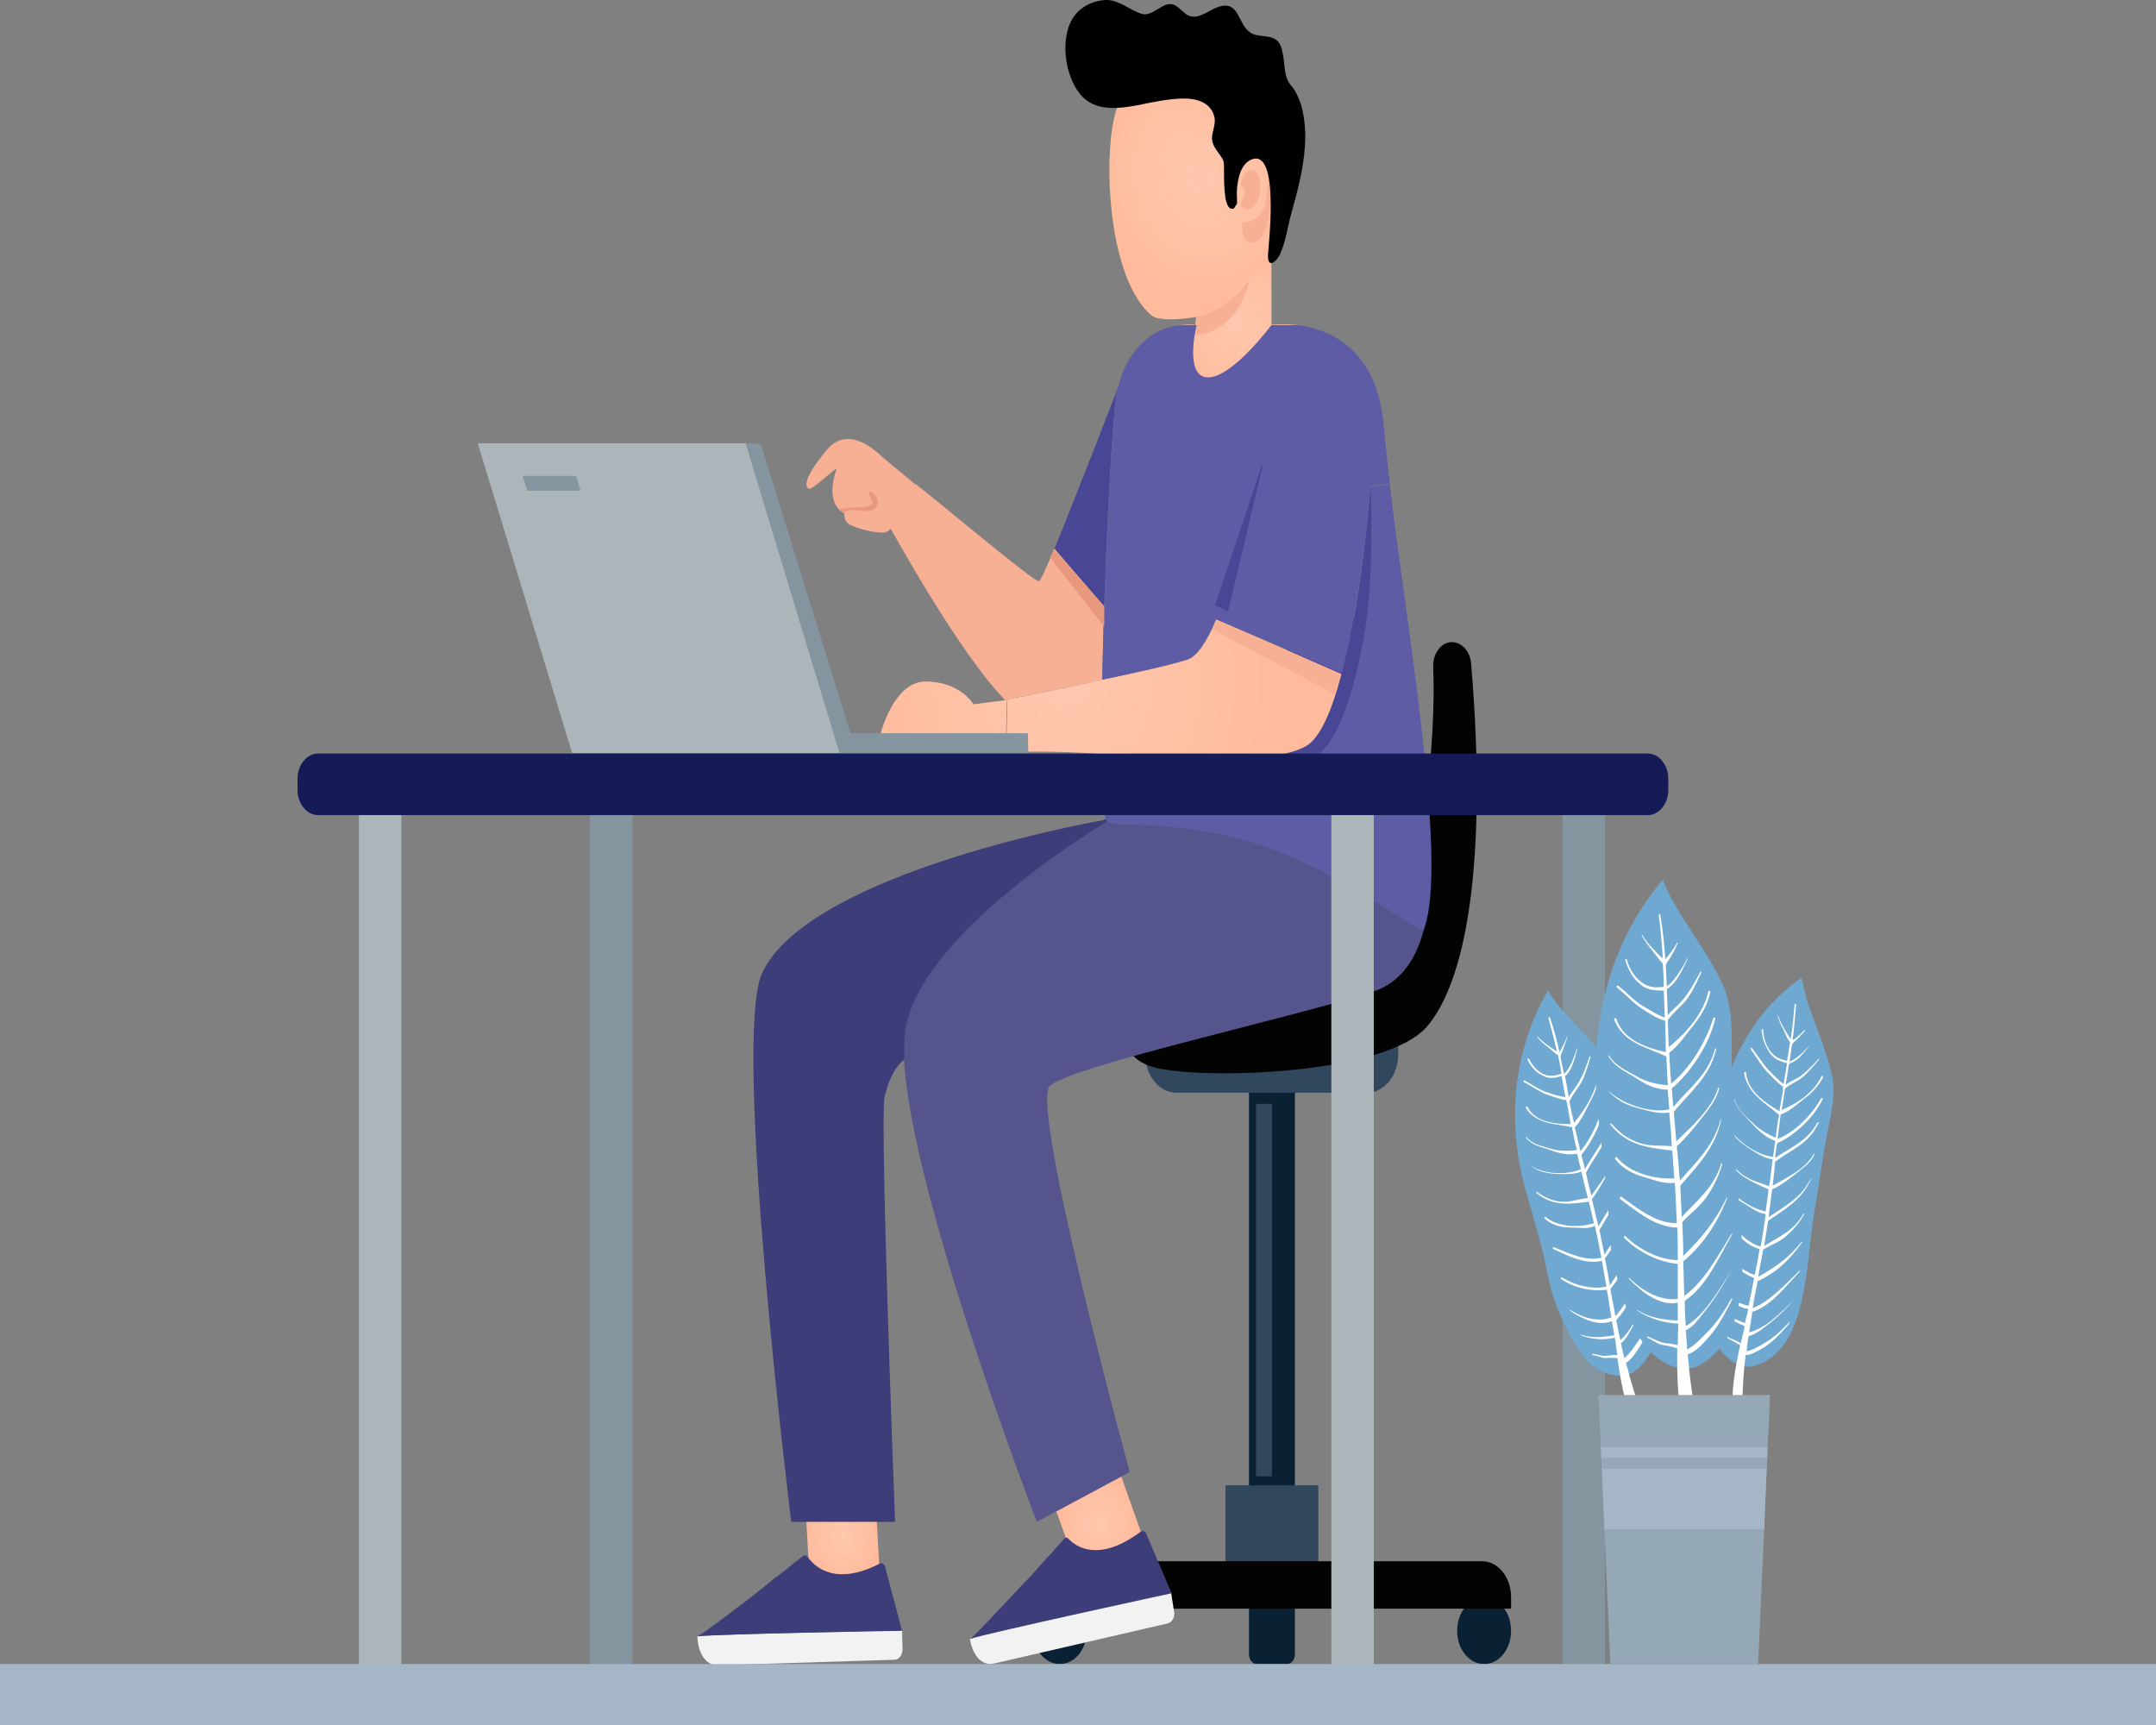 <svg width="250" height="200" viewBox="0 0 250 200" fill="none" xmlns="http://www.w3.org/2000/svg">
<rect x="0" y="0" width="250" height="200" fill="#808080" stroke="none"/>
<path d="M150.558 37.69C150.5 38.475 149.574 46.969 142.57 46.969C135.16 46.969 136.434 37.904 136.434 37.904V37.833C137.129 37.619 137.939 37.547 138.749 37.69V33.407L147.142 27.626H147.432V37.619C147.374 37.69 148.705 37.476 150.558 37.69Z" fill="url(#paint0_radial_7905_7484)"/>
<path d="M146.448 8.57C147.663 10.069 148.531 11.996 148.995 14.351C149.805 18.705 149.052 23.345 148.011 27.627C147.837 28.341 147.605 29.055 147.258 29.697C147.026 30.125 146.679 30.482 146.332 30.839C144.827 32.409 143.322 34.051 141.875 35.621C140.891 36.692 134.639 37.62 133.482 36.549C128.909 32.552 128.041 20.846 128.967 14.851C130.414 5.001 140.775 1.432 146.448 8.57Z" fill="url(#paint1_radial_7905_7484)"/>
<path d="M143.901 21.273C143.959 20.345 144.769 19.275 145.58 19.917C146.39 20.559 146.216 22.272 145.869 23.2C145.58 23.914 144.711 24.699 144.075 24.057C143.554 23.486 144.364 22.843 144.364 22.272C144.364 21.773 143.611 21.487 143.959 20.988" fill="#F7B094"/>
<path d="M144.074 25.698C144.885 25.984 146.332 25.199 146.679 23.771C147.026 22.344 147.026 20.702 147.026 20.702C147.026 20.702 147.431 21.987 147.258 24.057C147.084 26.127 146.447 28.125 145.116 28.125C143.727 28.197 144.074 25.698 144.074 25.698Z" fill="#F7B094"/>
<path d="M143.033 24.2C143.033 24.2 142.975 24.2 142.917 24.2C142.396 24.271 142.222 23.486 142.107 23.058C141.933 21.916 141.933 20.774 141.933 19.632C141.933 19.346 141.933 18.989 141.875 18.704C141.586 17.919 140.833 17.348 140.602 16.491C140.312 15.492 141.123 14.492 140.775 13.422C140.312 11.78 138.576 11.423 137.36 11.423C135.508 11.423 133.656 11.852 131.861 12.209C129.893 12.565 127.462 12.922 125.726 11.423C123.642 9.568 122.773 4.857 124.336 2.216C125.147 0.788 126.767 0.075 128.157 0.003C129.662 -0.068 130.877 1.074 132.266 1.573C133.366 2.002 134.408 0.717 135.392 0.503C136.666 0.217 137.187 1.93 138.344 1.93C139.444 2.002 140.486 0.931 141.586 0.717C143.727 0.217 143.554 2.858 145.001 3.786C145.869 4.357 147.027 4 147.895 4.571C148.59 5 148.648 5.785 148.821 6.641C148.937 7.355 148.937 8.211 149.168 8.925C149.342 9.568 149.747 9.924 150.095 10.424C150.442 10.995 150.673 11.566 150.905 12.28C151.31 13.779 151.426 15.42 151.31 16.991C151.137 19.632 150.442 22.201 149.747 24.699C149.284 26.341 149.111 27.983 148.416 29.482C148.242 29.91 147.374 31.052 147.085 30.195C147.027 29.981 147.027 29.767 147.027 29.553C147.143 27.911 148.358 17.205 145.117 18.49C144.422 18.775 143.959 19.489 143.727 20.274C143.438 21.273 143.38 22.201 143.438 23.2C143.438 23.343 143.438 23.486 143.438 23.629C143.206 23.914 143.149 24.128 143.033 24.2Z" fill="black"/>
<path d="M138.692 36.762C142.396 36.048 144.885 32.408 144.885 32.408C144.885 32.408 143.901 38.547 138.46 38.832L138.692 36.762Z" fill="#F7B094"/>
<path d="M144.827 120.272H150.152V183.44C150.152 184.083 149.747 184.582 149.226 184.582H145.753C145.232 184.582 144.827 184.083 144.827 183.44V120.272Z" fill="#0A2033"/>
<path d="M132.788 121.2H162.135V122.199C162.135 124.698 160.514 126.696 158.488 126.696H136.434C134.408 126.696 132.788 124.698 132.788 122.199V121.2Z" fill="#30475E"/>
<path d="M144.827 177.158H150.152V191.79C150.152 192.433 149.747 192.932 149.226 192.932H145.753C145.232 192.932 144.827 192.433 144.827 191.79V177.158Z" fill="#0A2033"/>
<path d="M119.764 189.079C119.764 191.22 121.153 192.933 122.889 192.933C124.626 192.933 126.015 191.22 126.015 189.079C126.015 186.938 124.626 185.225 122.889 185.225C121.153 185.225 119.764 186.938 119.764 189.079Z" fill="#0A2033"/>
<path d="M168.965 189.079C168.965 191.22 170.354 192.933 172.091 192.933C173.827 192.933 175.216 191.22 175.216 189.079C175.216 186.938 173.827 185.225 172.091 185.225C170.354 185.225 168.965 186.938 168.965 189.079Z" fill="#0A2033"/>
<path d="M142.098 183.775H152.864V172.213H142.098V183.775Z" fill="#30475E"/>
<path d="M119.763 186.51H175.216V185.153C175.216 182.869 173.711 181.014 171.859 181.014H123.063C121.211 181.014 119.706 182.869 119.706 185.153V186.51H119.763Z" fill="#030303"/>
<path d="M147.489 127.981H145.637V171.164H147.489V127.981Z" fill="#30475E"/>
<path d="M168.444 74.449C167.17 74.378 166.128 75.734 166.186 77.304C166.534 85.155 165.202 104.284 159.298 110.779C152.063 118.773 131.514 117.703 131.514 117.703C131.514 117.703 128.099 122.842 134.929 123.984C141.701 125.126 160.803 124.341 165.434 119.059C169.891 113.92 172.554 100.43 170.585 76.947C170.47 75.52 169.544 74.52 168.444 74.449Z" fill="#030303"/>
<path d="M130.008 171.164L132.439 178.016L124.972 182.085L122.483 175.232L130.008 171.164Z" fill="url(#paint2_radial_7905_7484)"/>
<path d="M165.259 94.862C164.796 96.004 131.571 94.862 128.387 95.219C128.387 95.219 108.07 107.21 105.118 118.416C104.829 119.558 104.713 121.057 104.829 122.842C105.639 138.616 120.226 176.445 120.226 176.445L122.483 175.232L129.95 171.235L130.992 170.664C130.992 170.664 119.415 128.195 121.731 125.911C124.046 123.627 150.267 117.917 159.355 114.919C168.501 111.778 165.259 94.862 165.259 94.862Z" fill="#56548C"/>
<path d="M101.472 172.948L102.051 183.298H93.889L93.31 172.948H101.472Z" fill="url(#paint3_radial_7905_7484)"/>
<path d="M128.272 94.934L127.982 95.076C127.982 95.076 93.947 101.001 88.39 112.778C84.801 120.415 91.747 176.445 91.747 176.445H103.787C103.787 176.445 101.993 129.765 102.571 127.196C103.266 124.198 104.424 123.127 104.887 122.842C104.771 121.057 104.887 119.558 105.176 118.416C108.07 107.21 128.445 95.219 128.445 95.219C128.388 95.219 128.33 95.076 128.272 94.934Z" fill="#3D3D7A"/>
<path d="M161.15 56.105L158.892 56.462C158.892 56.462 158.314 64.028 156.982 71.665L128.503 85.013L128.098 87.582C127.983 87.582 127.867 87.582 127.751 87.582C127.751 88.082 127.751 88.653 127.751 89.081C127.809 92.008 127.983 94.149 128.214 94.934C128.272 95.077 128.33 95.219 128.388 95.291C129.14 96.076 139.212 94.577 150.094 99.502C159.529 103.785 164.797 108.424 165.086 107.782C168.096 100.144 162.713 70.309 161.15 56.105Z" fill="#5E5CA4"/>
<path d="M158.198 73.521C157.445 78.017 155.477 86.939 151.657 88.153C146.621 89.723 136.896 89.652 127.809 89.009C127.809 88.51 127.809 88.01 127.809 87.51C127.924 87.51 128.04 87.51 128.156 87.51L128.561 84.941L157.04 71.594C158.371 64.028 158.95 56.391 158.95 56.391C158.95 56.391 158.95 56.462 158.95 56.533C158.95 57.818 159.355 66.883 158.198 73.521Z" fill="#484695"/>
<path d="M129.661 44.899C129.14 46.041 128.446 58.247 128.04 70.381L122.252 63.671C124.683 57.747 129.661 44.899 129.661 44.899Z" fill="#484695"/>
<path d="M126.188 79.16C121.268 80.231 116.753 81.087 116.753 81.087V81.373C111.312 76.02 102.977 60.745 102.977 60.745C102.977 60.745 105.466 57.034 106.102 56.106C106.218 55.963 119.763 67.455 120.457 67.383C120.631 67.383 121.326 65.884 122.252 63.6L128.04 70.31C127.924 73.165 127.867 76.091 127.809 78.803C127.288 78.946 126.709 79.089 126.188 79.16Z" fill="#F7B094"/>
<path d="M116.753 81.159L116.637 86.155H101.819C101.819 86.155 103.266 79.018 107.318 79.018C111.37 79.018 112.875 81.659 112.875 81.659L116.753 81.159Z" fill="url(#paint4_radial_7905_7484)"/>
<path d="M105.986 56.034L106.102 56.177C105.465 57.176 102.976 60.816 102.976 60.816L101.414 59.46C101.414 59.46 99.735 60.745 97.709 59.389C95.625 58.033 96.899 54.749 97.014 54.321C96.609 54.464 94.12 56.891 93.773 56.676C93.368 56.391 93.078 55.535 95.857 52.18C98.635 48.825 102.34 53.108 102.455 53.108L105.986 56.034Z" fill="#F7B094"/>
<path d="M98.056 58.818C98.056 58.818 97.478 60.174 98.519 60.816C99.561 61.387 101.645 61.815 102.513 61.744C103.382 61.673 104.076 60.102 104.076 60.102L101.414 57.033H99.272L98.056 58.818Z" fill="#F7B094"/>
<path d="M97.882 59.532C98.056 58.89 99.561 59.247 100.487 59.247C101.182 59.247 101.587 59.032 101.761 58.39C101.992 57.748 100.95 56.677 100.777 57.034C100.603 57.391 101.124 57.819 101.182 58.247C101.182 58.676 100.198 58.818 99.387 58.818C98.577 58.818 97.246 59.104 97.246 59.104L97.882 59.532Z" fill="#E8987C"/>
<path d="M155.536 78.16L141.065 71.808C140.023 74.234 138.865 76.09 137.765 76.447C136.087 77.018 131.977 77.946 127.867 78.802C127.346 78.945 126.768 79.017 126.247 79.159C121.327 80.23 116.812 81.087 116.812 81.087V81.372V81.586L116.696 86.083V87.225C116.696 87.225 121.616 86.939 127.809 87.439C136.492 88.224 147.722 88.652 151.426 86.511C153.105 85.583 154.494 82.228 155.536 78.16Z" fill="url(#paint5_radial_7905_7484)"/>
<path d="M141.007 71.808L155.536 78.16L154.841 80.516L140.544 72.95L141.007 71.808Z" fill="#F7B094"/>
<path d="M141.007 71.807C139.965 74.234 138.807 76.09 137.707 76.447C136.029 77.018 131.919 77.945 127.809 78.802C127.867 76.09 127.925 73.235 128.041 70.308C128.446 58.174 129.14 45.969 129.661 44.827C130.472 42.9 132.787 38.76 136.376 37.832V37.904C136.376 37.904 135.16 46.968 142.512 46.968C149.573 46.968 150.442 38.546 150.5 37.69C154.146 38.189 159.703 40.402 160.456 49.395C160.629 51.179 160.861 53.464 161.15 56.033L158.893 56.39C158.893 56.39 157.967 69.023 155.593 78.017H155.535L141.007 71.807Z" fill="#5E5CA4"/>
<path d="M140.891 70.166L146.679 52.894L142.396 70.88L140.891 70.166Z" fill="#484695"/>
<path d="M150.558 37.69H147.432C147.432 37.69 142.917 43.756 140.081 43.756C137.244 43.756 138.749 37.69 138.749 37.69H137.36C133.308 37.69 129.893 41.401 129.43 46.397C129.372 46.968 129.314 47.468 129.314 47.968C129.025 51.679 141.065 54.32 141.065 54.32L147.258 53.892L151.021 44.827L151.773 41.115L150.558 37.69Z" fill="#5E5CA4"/>
<path d="M112.47 190.007C112.759 191.863 113.801 193.219 115.306 192.863L135.392 188.223C135.913 188.08 136.26 187.509 136.144 186.867L135.797 184.654C135.855 184.654 114.727 189.222 112.47 190.007Z" fill="#F1F2F2"/>
<path d="M118.49 183.798C118.721 183.584 118.895 183.369 119.127 183.155C119.532 182.727 119.937 182.299 120.284 181.871C120.458 181.656 120.689 181.442 120.863 181.228C121.21 180.8 121.558 180.443 121.905 180.086C122.137 179.872 122.31 179.587 122.542 179.372C122.889 179.015 123.178 178.659 123.352 178.444C123.526 178.23 123.757 178.23 123.931 178.444C124.741 179.301 127.404 181.228 132.266 177.588C132.498 177.445 132.787 177.517 132.903 177.802L135.855 184.726C135.855 184.726 114.727 189.294 112.528 190.007C113.222 189.436 115.885 186.581 118.49 183.798Z" fill="#3D3D7A"/>
<path d="M80.865 189.72C80.923 191.575 81.791 193.146 83.296 193.074L103.729 192.432C104.25 192.432 104.655 191.861 104.655 191.219L104.597 189.006C104.597 189.077 83.122 189.434 80.865 189.72Z" fill="#F1F2F2"/>
<path d="M87.579 184.795C87.811 184.581 88.042 184.438 88.274 184.224C88.737 183.867 89.2 183.51 89.605 183.154C89.837 182.939 90.068 182.797 90.3 182.654C90.705 182.297 91.11 182.012 91.457 181.726C91.689 181.512 91.921 181.369 92.152 181.155C92.557 180.87 92.847 180.584 93.078 180.441C93.252 180.299 93.541 180.299 93.657 180.513C94.352 181.512 96.725 184.01 101.992 181.298C102.224 181.155 102.513 181.298 102.629 181.655L104.597 189.078C104.597 189.078 83.18 189.435 80.865 189.72C81.617 189.363 84.685 187.008 87.579 184.795Z" fill="#3D3D7A"/>
<path d="M66.337 87.297L55.397 51.395H86.48L97.362 87.297H66.337Z" fill="#ABB5BA"/>
<path d="M99.33 87.297H97.362L86.48 51.395L88.216 51.466L98.288 83.942L99.33 87.297Z" fill="#8495A0"/>
<path d="M98.694 87.297H119.242L119.185 85.013C119.185 85.013 98.636 85.013 98.289 85.013" fill="#8495A0"/>
<path d="M186.099 94.149H181.179V194.218H186.099V94.149Z" fill="#8495A0"/>
<path d="M159.299 94.149H154.378V194.218H159.299V94.149Z" fill="#ABB5BA"/>
<path d="M73.341 94.149H68.421V194.218H73.341V94.149Z" fill="#8495A0"/>
<path d="M46.54 94.149H41.62V194.218H46.54V94.149Z" fill="#ABB5BA"/>
<path d="M191.077 94.506H36.874C35.543 94.506 34.501 93.15 34.501 91.579V90.295C34.501 88.653 35.601 87.368 36.874 87.368H191.077C192.408 87.368 193.45 88.724 193.45 90.295V91.579C193.45 93.15 192.408 94.506 191.077 94.506Z" fill="#141B56"/>
<path d="M60.606 55.177L61.127 56.89H67.32L66.799 55.177H60.606Z" fill="#8495A0"/>
<path d="M122.194 63.671L121.789 64.67L128.041 72.664V70.309L122.194 63.671Z" fill="#E8987C"/>
<path d="M250 192.934H0V200H250V192.934Z" fill="#A5B7C6"/>
<path d="M210.35 140.687C209.366 146.611 209.655 156.746 203.288 158.388C201.551 158.816 199.931 157.317 198.889 155.676C197.557 153.463 197.268 148.823 197.268 146.183C197.268 144.041 197.847 141.686 198.078 139.616C198.31 137.332 198.426 134.977 198.657 132.692C199.468 124.413 202.941 117.489 208.903 113.35C209.366 116.062 210.408 118.346 211.334 120.987C211.739 122.2 212.144 123.414 212.434 124.698C212.897 126.911 212.318 129.124 211.913 131.265C211.276 134.263 210.929 137.546 210.35 140.687Z" fill="#6FA9D2"/>
<path d="M202.246 158.602C202.304 158.102 202.362 157.602 202.419 157.103C203.172 157.103 203.982 156.532 204.619 156.175C205.719 155.461 206.645 154.462 207.513 153.391C207.571 153.32 207.455 153.248 207.455 153.32C206.587 154.248 205.661 155.104 204.677 155.675C204.098 156.032 203.23 156.532 202.535 156.675C202.593 156.104 202.651 155.461 202.767 154.89C203.577 154.747 204.272 154.105 204.966 153.605C206.124 152.749 207.108 151.678 208.092 150.679C206.529 152.106 204.793 154.034 202.825 154.462C202.94 153.748 203.056 152.963 203.172 152.249C203.172 152.178 203.172 152.178 203.172 152.106C205.429 151.393 206.992 149.18 208.729 147.396C208.729 147.396 208.729 147.324 208.671 147.324C206.934 148.966 205.314 150.822 203.23 151.678C203.403 150.608 203.577 149.608 203.809 148.538C205.892 147.61 207.513 146.111 208.96 144.041C208.96 144.041 208.96 143.97 208.902 143.97C207.397 145.897 205.777 146.967 203.867 148.038C204.04 146.967 204.272 145.968 204.445 144.897C205.314 144.326 206.298 144.041 207.108 143.327C207.918 142.613 208.671 141.757 209.192 140.758C209.192 140.686 209.134 140.686 209.134 140.686C207.976 142.756 206.24 143.399 204.561 144.469C204.735 143.47 204.851 142.542 205.024 141.543C206.876 140.258 208.96 139.116 210.002 136.689C210.002 136.689 210.002 136.618 209.944 136.689C208.845 138.902 206.876 139.901 205.082 141.115C205.082 140.972 205.14 140.758 205.14 140.615C205.256 139.687 205.371 138.831 205.487 137.903C206.587 137.403 207.571 136.618 208.555 135.833C209.25 135.262 210.002 134.762 210.407 133.834C210.407 133.763 210.349 133.691 210.349 133.763C209.365 135.547 207.166 136.547 205.545 137.474C205.661 136.547 205.777 135.619 205.835 134.691C207.629 133.335 209.771 132.621 210.87 130.194C210.928 130.123 210.813 130.051 210.755 130.123C209.597 132.335 207.571 133.049 205.835 134.262C205.892 133.691 205.95 133.12 206.066 132.549C208.034 131.693 210.292 129.623 211.334 127.482C211.391 127.339 211.276 127.268 211.16 127.339C210.118 129.266 208.034 131.336 206.124 132.05C206.24 131.122 206.356 130.194 206.471 129.266C206.471 129.266 206.471 129.195 206.529 129.195C207.397 128.909 208.266 128.124 209.018 127.553C209.944 126.839 210.813 126.054 211.391 124.912C211.449 124.769 211.276 124.698 211.218 124.769C210.349 126.697 208.324 127.981 206.587 128.695C206.645 128.338 206.703 128.053 206.761 127.696C206.819 127.196 206.934 126.697 206.992 126.197C207.687 125.626 208.555 125.34 209.25 124.698C209.829 124.127 210.407 123.485 210.928 122.842C210.986 122.771 210.928 122.7 210.87 122.771C210.176 123.556 209.423 124.341 208.555 124.912C208.092 125.198 207.513 125.412 207.05 125.769C207.166 124.984 207.34 124.127 207.455 123.342C207.513 123.342 207.513 123.342 207.571 123.271C208.497 122.985 209.25 121.986 209.886 121.129C209.192 121.914 208.439 122.7 207.571 123.056H207.513C207.629 122.414 207.687 121.7 207.803 121.058C207.86 121.058 207.918 120.987 207.918 120.915C208.439 120.487 208.902 119.987 209.308 119.488C209.365 119.416 209.308 119.416 209.25 119.416C208.787 119.916 208.381 120.273 207.86 120.63C208.034 119.274 208.15 117.846 208.266 116.49C208.266 116.347 208.092 116.347 208.092 116.49C207.976 117.846 207.86 119.202 207.629 120.487C207.108 119.63 206.529 118.774 206.182 117.775C206.182 117.703 206.124 117.775 206.124 117.775C206.298 118.346 206.529 118.917 206.819 119.416C207.05 119.916 207.224 120.416 207.571 120.844C207.455 121.558 207.34 122.271 207.224 122.985C206.587 122.842 206.008 122.7 205.487 122.129C204.851 121.415 204.503 120.487 204.445 119.416C204.445 119.274 204.272 119.274 204.272 119.416C204.33 120.416 204.677 121.272 205.198 122.057C205.777 122.842 206.413 123.056 207.224 123.271C207.108 124.056 206.934 124.912 206.819 125.697C206.24 125.269 205.719 124.698 205.198 124.198C204.387 123.342 203.867 122.414 203.114 121.486C203.056 121.415 202.94 121.558 202.998 121.629C203.693 122.557 204.156 123.485 204.908 124.27C205.487 124.841 206.066 125.555 206.761 125.983C206.761 126.054 206.761 126.054 206.761 126.126C206.703 126.197 206.703 126.268 206.761 126.34C206.645 127.125 206.471 127.91 206.356 128.695C206.356 128.767 206.356 128.767 206.356 128.838C204.851 127.981 202.651 126.554 202.477 124.413C202.477 124.198 202.188 124.27 202.246 124.484C202.709 126.911 204.851 127.981 206.298 129.266C206.124 130.123 206.008 131.051 205.892 131.907C204.908 131.479 204.04 130.979 203.23 130.194C202.477 129.48 201.435 128.624 201.146 127.482H201.088C201.378 128.552 202.304 129.338 202.998 130.123C203.867 131.051 204.735 131.907 205.835 132.264C205.835 132.335 205.835 132.335 205.835 132.407C205.777 132.978 205.661 133.549 205.603 134.12C203.809 133.977 201.262 132.264 200.336 130.551C200.972 131.836 201.898 132.549 202.998 133.263C203.809 133.763 204.677 134.334 205.545 134.405C205.429 135.476 205.314 136.475 205.14 137.546C204.387 137.189 203.519 137.046 202.767 136.618C201.609 136.047 200.741 135.048 200.046 133.763C199.988 133.691 199.93 133.763 199.93 133.834C201.204 136.261 202.998 136.975 205.082 137.903C204.966 138.759 204.851 139.616 204.735 140.472C202.998 140.044 200.799 138.759 199.93 136.903C199.873 136.761 199.699 136.903 199.757 137.046C200.336 138.26 201.262 138.973 202.246 139.544C202.94 139.973 203.924 140.686 204.735 140.758V140.829C204.561 142.042 204.387 143.327 204.156 144.541C202.246 143.97 200.972 142.185 199.583 140.544C199.467 140.401 199.352 140.615 199.409 140.686C200.857 142.399 202.072 144.255 204.04 144.826C203.867 145.825 203.693 146.825 203.461 147.824C201.841 147.253 200.22 145.825 199.12 144.184C199.062 144.041 198.888 144.255 199.004 144.326C200.104 146.111 201.667 147.467 203.403 148.181C203.172 149.251 202.998 150.322 202.767 151.393C201.088 151.107 199.815 149.751 198.773 148.109C198.773 148.038 198.715 148.109 198.715 148.181C199.641 149.751 201.03 151.607 202.709 151.75C202.651 152.106 202.593 152.463 202.477 152.749C202.419 152.963 202.362 153.177 202.362 153.391C201.088 152.963 199.93 152.392 198.889 151.321C198.831 151.321 198.831 151.321 198.831 151.393C199.815 152.463 201.03 153.248 202.304 153.748C202.188 154.391 202.014 155.033 201.841 155.747C201.551 155.533 201.204 155.39 200.857 155.247C200.22 155.033 199.815 154.533 199.294 154.105C199.236 154.034 199.178 154.176 199.236 154.176C199.699 154.533 200.046 155.033 200.625 155.318C201.03 155.533 201.435 155.747 201.783 155.961C201.204 158.602 200.683 161.457 200.972 163.955C201.03 164.526 201.783 164.669 201.898 164.098C202.072 162.456 202.072 160.457 202.246 158.602Z" fill="white"/>
<path d="M190.206 139.044C191.364 144.968 195.068 153.962 189.859 158.744C188.469 160.029 186.443 159.529 184.938 158.53C183.028 157.245 181.118 153.177 180.25 150.75C179.555 148.823 179.266 146.396 178.687 144.326C178.108 142.113 177.471 139.972 176.835 137.759C174.693 129.837 175.503 121.7 179.497 114.848C180.829 117.06 182.565 118.631 184.302 120.486C185.112 121.343 185.865 122.271 186.559 123.27C187.775 125.054 188.006 127.338 188.296 129.48C188.817 132.692 189.569 135.904 190.206 139.044Z" fill="#6FA9D2"/>
<path d="M188.932 159.457C188.817 158.958 188.701 158.53 188.527 158.03C189.222 157.602 189.743 156.745 190.206 156.031C190.958 154.818 191.421 153.39 191.827 151.963C191.827 151.892 191.769 151.82 191.711 151.892C191.248 153.176 190.727 154.39 189.974 155.46C189.569 156.031 188.99 156.959 188.354 157.459C188.238 156.888 188.064 156.317 187.948 155.746C188.643 155.246 189.048 154.247 189.511 153.462C190.264 152.106 190.785 150.607 191.363 149.179C190.437 151.249 189.511 153.961 187.89 155.389C187.717 154.675 187.601 153.961 187.427 153.176C187.427 153.105 187.427 153.105 187.427 153.034C189.222 151.178 189.916 148.394 190.843 145.896C190.843 145.825 190.785 145.825 190.785 145.825C189.801 148.18 188.99 150.75 187.312 152.605C187.138 151.535 186.906 150.535 186.733 149.465C188.296 147.538 189.28 145.325 189.858 142.684C189.858 142.613 189.801 142.613 189.801 142.684C189.106 145.182 188.006 147.038 186.675 149.037C186.501 147.966 186.328 146.967 186.096 145.896C186.733 144.968 187.485 144.183 187.948 143.112C188.469 142.042 188.817 140.9 188.932 139.686C188.932 139.615 188.874 139.615 188.874 139.686C188.527 142.113 187.196 143.612 186.038 145.468C185.865 144.468 185.633 143.541 185.459 142.613C186.733 140.471 188.18 138.33 188.296 135.618H188.238C188.006 138.259 186.559 140.115 185.344 142.184C185.286 142.042 185.286 141.828 185.228 141.685C184.996 140.828 184.823 139.9 184.591 139.044C185.401 137.973 186.038 136.76 186.675 135.546C187.138 134.69 187.601 133.833 187.717 132.763C187.717 132.691 187.659 132.691 187.659 132.763C187.369 134.904 185.691 136.974 184.533 138.616C184.302 137.759 184.07 136.831 183.896 135.975C185.054 133.833 186.733 132.049 186.906 129.265C186.906 129.194 186.791 129.194 186.791 129.265C186.501 131.906 184.88 133.548 183.781 135.546C183.665 134.975 183.491 134.476 183.375 133.905C184.823 132.12 186.212 129.123 186.385 126.553C186.385 126.41 186.212 126.41 186.212 126.553C185.922 128.837 184.707 131.764 183.26 133.477C183.028 132.549 182.855 131.692 182.623 130.764V130.693C183.318 129.979 183.839 128.837 184.302 127.909C184.88 126.839 185.401 125.625 185.517 124.269C185.517 124.126 185.344 124.126 185.344 124.269C185.228 126.41 183.781 128.694 182.507 130.193C182.449 129.836 182.391 129.551 182.276 129.194C182.16 128.694 182.102 128.195 181.986 127.695C182.391 126.767 183.144 126.053 183.549 125.126C183.896 124.34 184.186 123.413 184.417 122.556C184.417 122.485 184.36 122.413 184.302 122.485C183.954 123.627 183.549 124.697 182.97 125.625C182.623 126.196 182.218 126.624 181.928 127.195C181.755 126.41 181.639 125.554 181.465 124.769C181.523 124.769 181.523 124.697 181.581 124.697C182.334 123.912 182.623 122.627 182.912 121.557C182.912 121.557 182.912 121.485 182.855 121.557C182.507 122.627 182.102 123.769 181.407 124.483H181.35C181.234 123.841 181.06 123.198 180.944 122.485C181.002 122.413 181.002 122.342 181.002 122.271C181.292 121.628 181.523 120.914 181.755 120.201C181.755 120.129 181.697 120.129 181.697 120.201C181.465 120.843 181.176 121.414 180.829 121.985C180.539 120.629 180.192 119.344 179.729 117.988C179.671 117.845 179.555 117.917 179.555 118.059C179.902 119.344 180.25 120.629 180.539 121.914C179.787 121.414 178.976 120.914 178.34 120.201C178.282 120.129 178.282 120.201 178.282 120.272C178.629 120.7 179.034 121.057 179.497 121.414C179.902 121.7 180.25 122.128 180.655 122.342C180.829 123.056 180.944 123.769 181.06 124.483C180.423 124.697 179.845 124.84 179.208 124.626C178.398 124.34 177.761 123.698 177.298 122.77C177.24 122.627 177.124 122.77 177.124 122.842C177.529 123.698 178.108 124.34 178.861 124.697C179.613 125.126 180.308 124.983 181.06 124.769C181.234 125.554 181.35 126.41 181.523 127.195C180.829 127.124 180.192 126.91 179.555 126.696C178.513 126.41 177.703 125.768 176.777 125.268C176.661 125.197 176.603 125.411 176.719 125.482C177.645 125.911 178.397 126.553 179.382 126.91C180.076 127.124 180.886 127.481 181.639 127.552C181.639 127.624 181.639 127.624 181.639 127.695C181.639 127.766 181.639 127.838 181.697 127.838C181.813 128.623 181.986 129.408 182.102 130.193C182.102 130.265 182.102 130.265 182.16 130.336C180.539 130.336 178.05 130.193 177.124 128.337C177.066 128.195 176.835 128.337 176.95 128.48C178.166 130.407 180.481 130.265 182.276 130.693C182.449 131.549 182.623 132.477 182.855 133.334C181.871 133.477 180.829 133.477 179.845 133.191C178.918 132.906 177.703 132.691 177.008 131.835C177.008 131.835 176.95 131.835 176.95 131.906C177.587 132.763 178.687 132.977 179.555 133.262C180.655 133.691 181.755 133.976 182.855 133.762C182.855 133.833 182.855 133.833 182.912 133.905C183.028 134.476 183.144 134.975 183.318 135.546C181.639 136.332 178.745 136.117 177.356 135.047C178.34 135.903 179.497 136.046 180.655 136.117C181.523 136.117 182.507 136.189 183.375 135.832C183.607 136.831 183.839 137.902 184.128 138.901C183.318 138.972 182.507 139.258 181.639 139.329C180.423 139.401 179.266 138.972 178.224 138.187C178.166 138.116 178.108 138.259 178.166 138.33C180.134 139.9 181.986 139.615 184.244 139.329C184.417 140.186 184.649 140.971 184.823 141.828C183.144 142.327 180.655 142.327 179.266 141.114C179.15 141.042 179.034 141.185 179.15 141.328C180.076 142.113 181.176 142.327 182.276 142.327C183.028 142.327 184.186 142.541 184.938 142.113V142.184C185.228 143.398 185.459 144.611 185.691 145.825C183.723 146.253 182.044 145.325 180.192 144.611C180.076 144.54 179.96 144.825 180.134 144.825C181.986 145.682 183.781 146.61 185.749 146.181C185.922 147.181 186.096 148.18 186.27 149.179C184.591 149.536 182.623 149.036 181.118 148.109C181.002 148.037 180.944 148.251 181.06 148.323C182.681 149.393 184.591 149.75 186.328 149.536C186.501 150.607 186.675 151.677 186.849 152.748C185.228 153.319 183.607 152.819 182.102 151.892C182.044 151.892 182.044 151.963 182.044 151.963C183.433 152.891 185.286 153.819 186.906 153.176C186.964 153.533 187.022 153.89 187.08 154.176C187.138 154.39 187.138 154.604 187.196 154.818C185.865 155.032 184.649 155.175 183.318 154.747C183.26 154.747 183.26 154.818 183.318 154.818C184.591 155.318 185.922 155.389 187.254 155.103C187.369 155.746 187.427 156.46 187.543 157.102C187.196 157.102 186.849 157.102 186.501 157.173C185.865 157.316 185.286 157.031 184.649 156.959C184.591 156.959 184.591 157.031 184.649 157.102C185.228 157.173 185.691 157.459 186.27 157.459C186.675 157.387 187.138 157.459 187.543 157.459C187.948 160.171 188.411 163.026 189.569 165.167C189.801 165.667 190.553 165.382 190.495 164.811C190.09 163.026 189.395 161.242 188.932 159.457Z" fill="white"/>
<path d="M201.262 134.405C201.551 141.899 204.387 153.962 197.152 158.244C195.184 159.386 192.869 158.244 191.248 156.603C189.164 154.461 187.601 148.965 186.964 145.753C186.443 143.184 186.617 140.186 186.27 137.545C185.922 134.69 185.575 131.907 185.286 129.051C184.186 118.845 186.675 109.209 192.811 102C194.026 105.069 195.878 107.496 197.615 110.28C198.425 111.564 199.178 112.921 199.815 114.277C200.914 116.775 200.799 119.63 200.799 122.342C200.741 126.411 201.088 130.408 201.262 134.405Z" fill="#6FA9D2"/>
<path d="M195.879 158.886C195.821 158.244 195.763 157.673 195.705 157.03C196.631 156.745 197.442 155.817 198.078 155.103C199.236 153.819 200.046 152.248 200.857 150.678C200.915 150.607 200.799 150.535 200.741 150.607C199.931 152.034 199.062 153.39 197.962 154.461C197.326 155.103 196.458 156.031 195.647 156.459C195.589 155.746 195.531 154.961 195.474 154.247C196.4 153.819 197.094 152.748 197.789 151.891C198.947 150.464 199.873 148.822 200.857 147.181C199.352 149.465 197.731 152.462 195.474 153.747C195.416 152.819 195.358 151.891 195.358 150.964C195.358 150.892 195.358 150.892 195.358 150.821C197.905 149.108 199.236 145.896 200.857 143.112C200.857 143.041 200.857 143.041 200.799 143.041C199.12 145.682 197.673 148.537 195.3 150.25C195.242 148.894 195.242 147.609 195.184 146.253C197.442 144.326 199.062 141.97 200.278 138.901C200.278 138.83 200.22 138.83 200.22 138.83C198.889 141.685 197.21 143.612 195.184 145.61C195.184 144.326 195.126 142.969 195.068 141.685C195.994 140.685 197.036 139.972 197.847 138.83C198.657 137.688 199.294 136.403 199.699 134.975C199.699 134.904 199.641 134.833 199.583 134.904C198.715 137.759 196.747 139.186 195.01 141.114C194.953 139.9 194.895 138.687 194.837 137.473C196.747 135.261 198.947 133.048 199.583 129.765C199.583 129.765 199.525 129.693 199.525 129.765C198.715 132.905 196.631 134.761 194.779 136.902C194.779 136.688 194.779 136.474 194.721 136.26C194.663 135.118 194.547 133.976 194.432 132.905C195.589 131.835 196.631 130.55 197.615 129.265C198.31 128.337 199.062 127.409 199.352 126.196C199.352 126.125 199.294 126.053 199.236 126.125C198.483 128.623 196.052 130.693 194.374 132.334C194.258 131.192 194.2 130.05 194.084 128.908C195.937 126.624 198.252 124.911 199.004 121.628C199.004 121.557 198.889 121.485 198.889 121.557C198.078 124.626 195.821 126.196 194.026 128.337C193.969 127.624 193.911 126.91 193.853 126.196C195.994 124.412 198.194 121.128 198.889 118.131C198.947 117.988 198.715 117.916 198.657 118.059C197.847 120.771 195.879 123.983 193.795 125.625C193.679 124.483 193.621 123.341 193.563 122.199C193.563 122.199 193.563 122.128 193.563 122.056C194.547 121.343 195.358 120.129 196.168 119.13C197.094 117.988 197.963 116.703 198.31 115.061C198.368 114.919 198.136 114.776 198.078 114.99C197.499 117.631 195.358 119.915 193.505 121.414C193.505 120.986 193.448 120.557 193.448 120.129C193.448 119.487 193.39 118.844 193.39 118.273C194.084 117.274 195.068 116.632 195.763 115.632C196.342 114.776 196.805 113.777 197.268 112.777C197.326 112.706 197.21 112.563 197.152 112.706C196.515 113.919 195.821 115.133 194.953 116.132C194.432 116.703 193.853 117.131 193.39 117.702C193.332 116.703 193.332 115.632 193.274 114.633C193.274 114.633 193.274 114.633 193.332 114.633C193.39 114.633 193.448 114.562 193.448 114.562C194.489 113.848 195.126 112.349 195.705 111.136C195.705 111.136 195.705 111.064 195.647 111.136C195.01 112.278 194.316 113.563 193.332 114.348H193.274C193.216 113.491 193.216 112.706 193.158 111.85C193.216 111.778 193.274 111.707 193.274 111.635C193.795 110.922 194.2 110.136 194.547 109.351C194.547 109.28 194.489 109.209 194.489 109.28C194.084 109.994 193.621 110.636 193.1 111.207C192.984 109.494 192.811 107.781 192.521 106.068C192.521 105.925 192.29 105.997 192.348 106.139C192.579 107.781 192.695 109.423 192.811 111.136C192 110.351 191.074 109.494 190.438 108.423C190.38 108.352 190.322 108.423 190.38 108.495C190.727 109.137 191.19 109.708 191.595 110.208C192 110.707 192.348 111.278 192.811 111.707C192.869 112.635 192.927 113.491 192.927 114.419C192.116 114.49 191.422 114.562 190.611 114.062C189.685 113.491 188.991 112.492 188.643 111.278C188.585 111.136 188.412 111.207 188.47 111.35C188.817 112.492 189.396 113.491 190.206 114.134C191.074 114.847 191.943 114.847 192.927 114.847C192.984 115.918 192.984 116.917 193.042 117.988C192.232 117.702 191.48 117.203 190.727 116.774C189.511 116.132 188.701 115.061 187.601 114.276C187.486 114.205 187.37 114.419 187.486 114.49C188.527 115.276 189.338 116.275 190.438 116.989C191.248 117.488 192.174 118.131 193.1 118.345C193.1 118.416 193.1 118.487 193.1 118.487C193.1 118.487 193.1 118.487 193.1 118.559C193.042 118.63 193.1 118.702 193.1 118.773C193.1 119.772 193.158 120.771 193.158 121.771C193.158 121.842 193.158 121.914 193.158 121.985C191.19 121.557 188.18 120.629 187.428 118.131C187.37 117.916 187.08 118.059 187.196 118.273C188.296 120.986 191.132 121.485 193.216 122.485C193.274 123.627 193.332 124.697 193.39 125.839C192.116 125.696 190.901 125.482 189.743 124.769C188.701 124.198 187.254 123.555 186.559 122.342C186.559 122.27 186.502 122.342 186.502 122.413C187.138 123.627 188.412 124.198 189.454 124.84C190.727 125.696 191.943 126.339 193.39 126.339C193.39 126.41 193.39 126.41 193.39 126.482C193.448 127.195 193.505 127.909 193.563 128.623C191.364 129.122 187.949 127.98 186.386 126.339C187.428 127.624 188.759 128.195 190.206 128.551C191.306 128.837 192.464 129.194 193.563 128.98C193.679 130.264 193.795 131.621 193.853 132.905C192.811 132.763 191.769 132.905 190.785 132.691C189.28 132.406 187.949 131.549 186.849 130.264C186.791 130.193 186.675 130.336 186.733 130.407C188.817 132.905 191.132 133.048 193.911 133.405C193.969 134.476 194.084 135.546 194.142 136.617C192 136.76 188.991 136.046 187.486 134.19C187.37 134.047 187.196 134.262 187.312 134.404C188.238 135.618 189.569 136.189 190.901 136.546C191.827 136.831 193.158 137.331 194.2 137.117V137.188C194.316 138.758 194.374 140.257 194.432 141.827C192 141.827 190.032 140.186 188.006 138.758C187.891 138.687 187.717 138.901 187.891 139.044C190.032 140.614 191.943 142.256 194.489 142.327C194.547 143.612 194.547 144.825 194.547 146.11C192.464 146.039 190.148 144.968 188.47 143.326C188.354 143.184 188.238 143.469 188.354 143.54C190.09 145.253 192.348 146.324 194.547 146.538C194.547 147.894 194.547 149.25 194.547 150.607C192.464 150.821 190.553 149.75 188.933 148.18C188.875 148.108 188.817 148.251 188.875 148.251C190.38 149.821 192.464 151.463 194.547 151.035C194.547 151.463 194.547 151.891 194.547 152.32C194.547 152.605 194.547 152.819 194.547 153.105C192.927 153.033 191.364 152.819 189.859 151.891C189.801 151.891 189.801 151.963 189.859 151.963C191.306 152.891 192.927 153.39 194.605 153.462C194.605 154.247 194.547 155.103 194.547 155.96C194.142 155.888 193.737 155.746 193.274 155.746C192.464 155.674 191.827 155.246 191.074 154.961C191.016 154.961 190.959 155.032 191.016 155.103C191.711 155.389 192.232 155.888 192.927 155.96C193.448 156.031 193.969 156.174 194.489 156.317C194.432 159.743 194.547 163.312 195.474 166.238C195.705 166.88 196.631 166.809 196.631 166.024C196.631 163.597 196.11 161.242 195.879 158.886Z" fill="white"/>
<path d="M205.256 161.742L204.966 167.809L204.561 177.302L203.867 192.933H186.733L186.038 177.302L185.633 167.809L185.344 161.742H205.256Z" fill="#95A8B5"/>
<path d="M204.966 167.81L204.908 169.023L204.85 170.308L204.561 177.303H186.038L185.749 170.308L185.691 169.023L185.633 167.81H204.966Z" fill="#A5B7C6"/>
<path d="M204.908 169.022L204.85 170.307H185.749L185.691 169.022H204.908Z" fill="#95A8B5"/>
<defs>
<radialGradient id="paint0_radial_7905_7484" cx="0" cy="0" r="1" gradientUnits="userSpaceOnUse" gradientTransform="translate(143.423 37.336) scale(7.482 9.226)">
<stop stop-color="#FFC8AF"/>
<stop offset="1" stop-color="#FFBB9C"/>
</radialGradient>
<radialGradient id="paint1_radial_7905_7484" cx="0" cy="0" r="1" gradientUnits="userSpaceOnUse" gradientTransform="translate(139.095 20.638) rotate(-14.87) scale(11.931 14.38)">
<stop stop-color="#FFC8AF"/>
<stop offset="1" stop-color="#FFBB9C"/>
</radialGradient>
<radialGradient id="paint2_radial_7905_7484" cx="0" cy="0" r="1" gradientUnits="userSpaceOnUse" gradientTransform="translate(127.472 176.641) scale(4.704 5.8)">
<stop stop-color="#FFC8AF"/>
<stop offset="1" stop-color="#FFBB9C"/>
</radialGradient>
<radialGradient id="paint3_radial_7905_7484" cx="0" cy="0" r="1" gradientUnits="userSpaceOnUse" gradientTransform="translate(97.683 178.095) scale(4.284 5.283)">
<stop stop-color="#FFC8AF"/>
<stop offset="1" stop-color="#FFBB9C"/>
</radialGradient>
<radialGradient id="paint4_radial_7905_7484" cx="0" cy="0" r="1" gradientUnits="userSpaceOnUse" gradientTransform="translate(123.766 78.962) scale(23.989 29.581)">
<stop stop-color="#FFC8AF"/>
<stop offset="1" stop-color="#FFBB9C"/>
</radialGradient>
<radialGradient id="paint5_radial_7905_7484" cx="0" cy="0" r="1" gradientUnits="userSpaceOnUse" gradientTransform="translate(123.767 78.961) scale(23.989 29.581)">
<stop stop-color="#FFC8AF"/>
<stop offset="1" stop-color="#FFBB9C"/>
</radialGradient>
</defs>
</svg>
